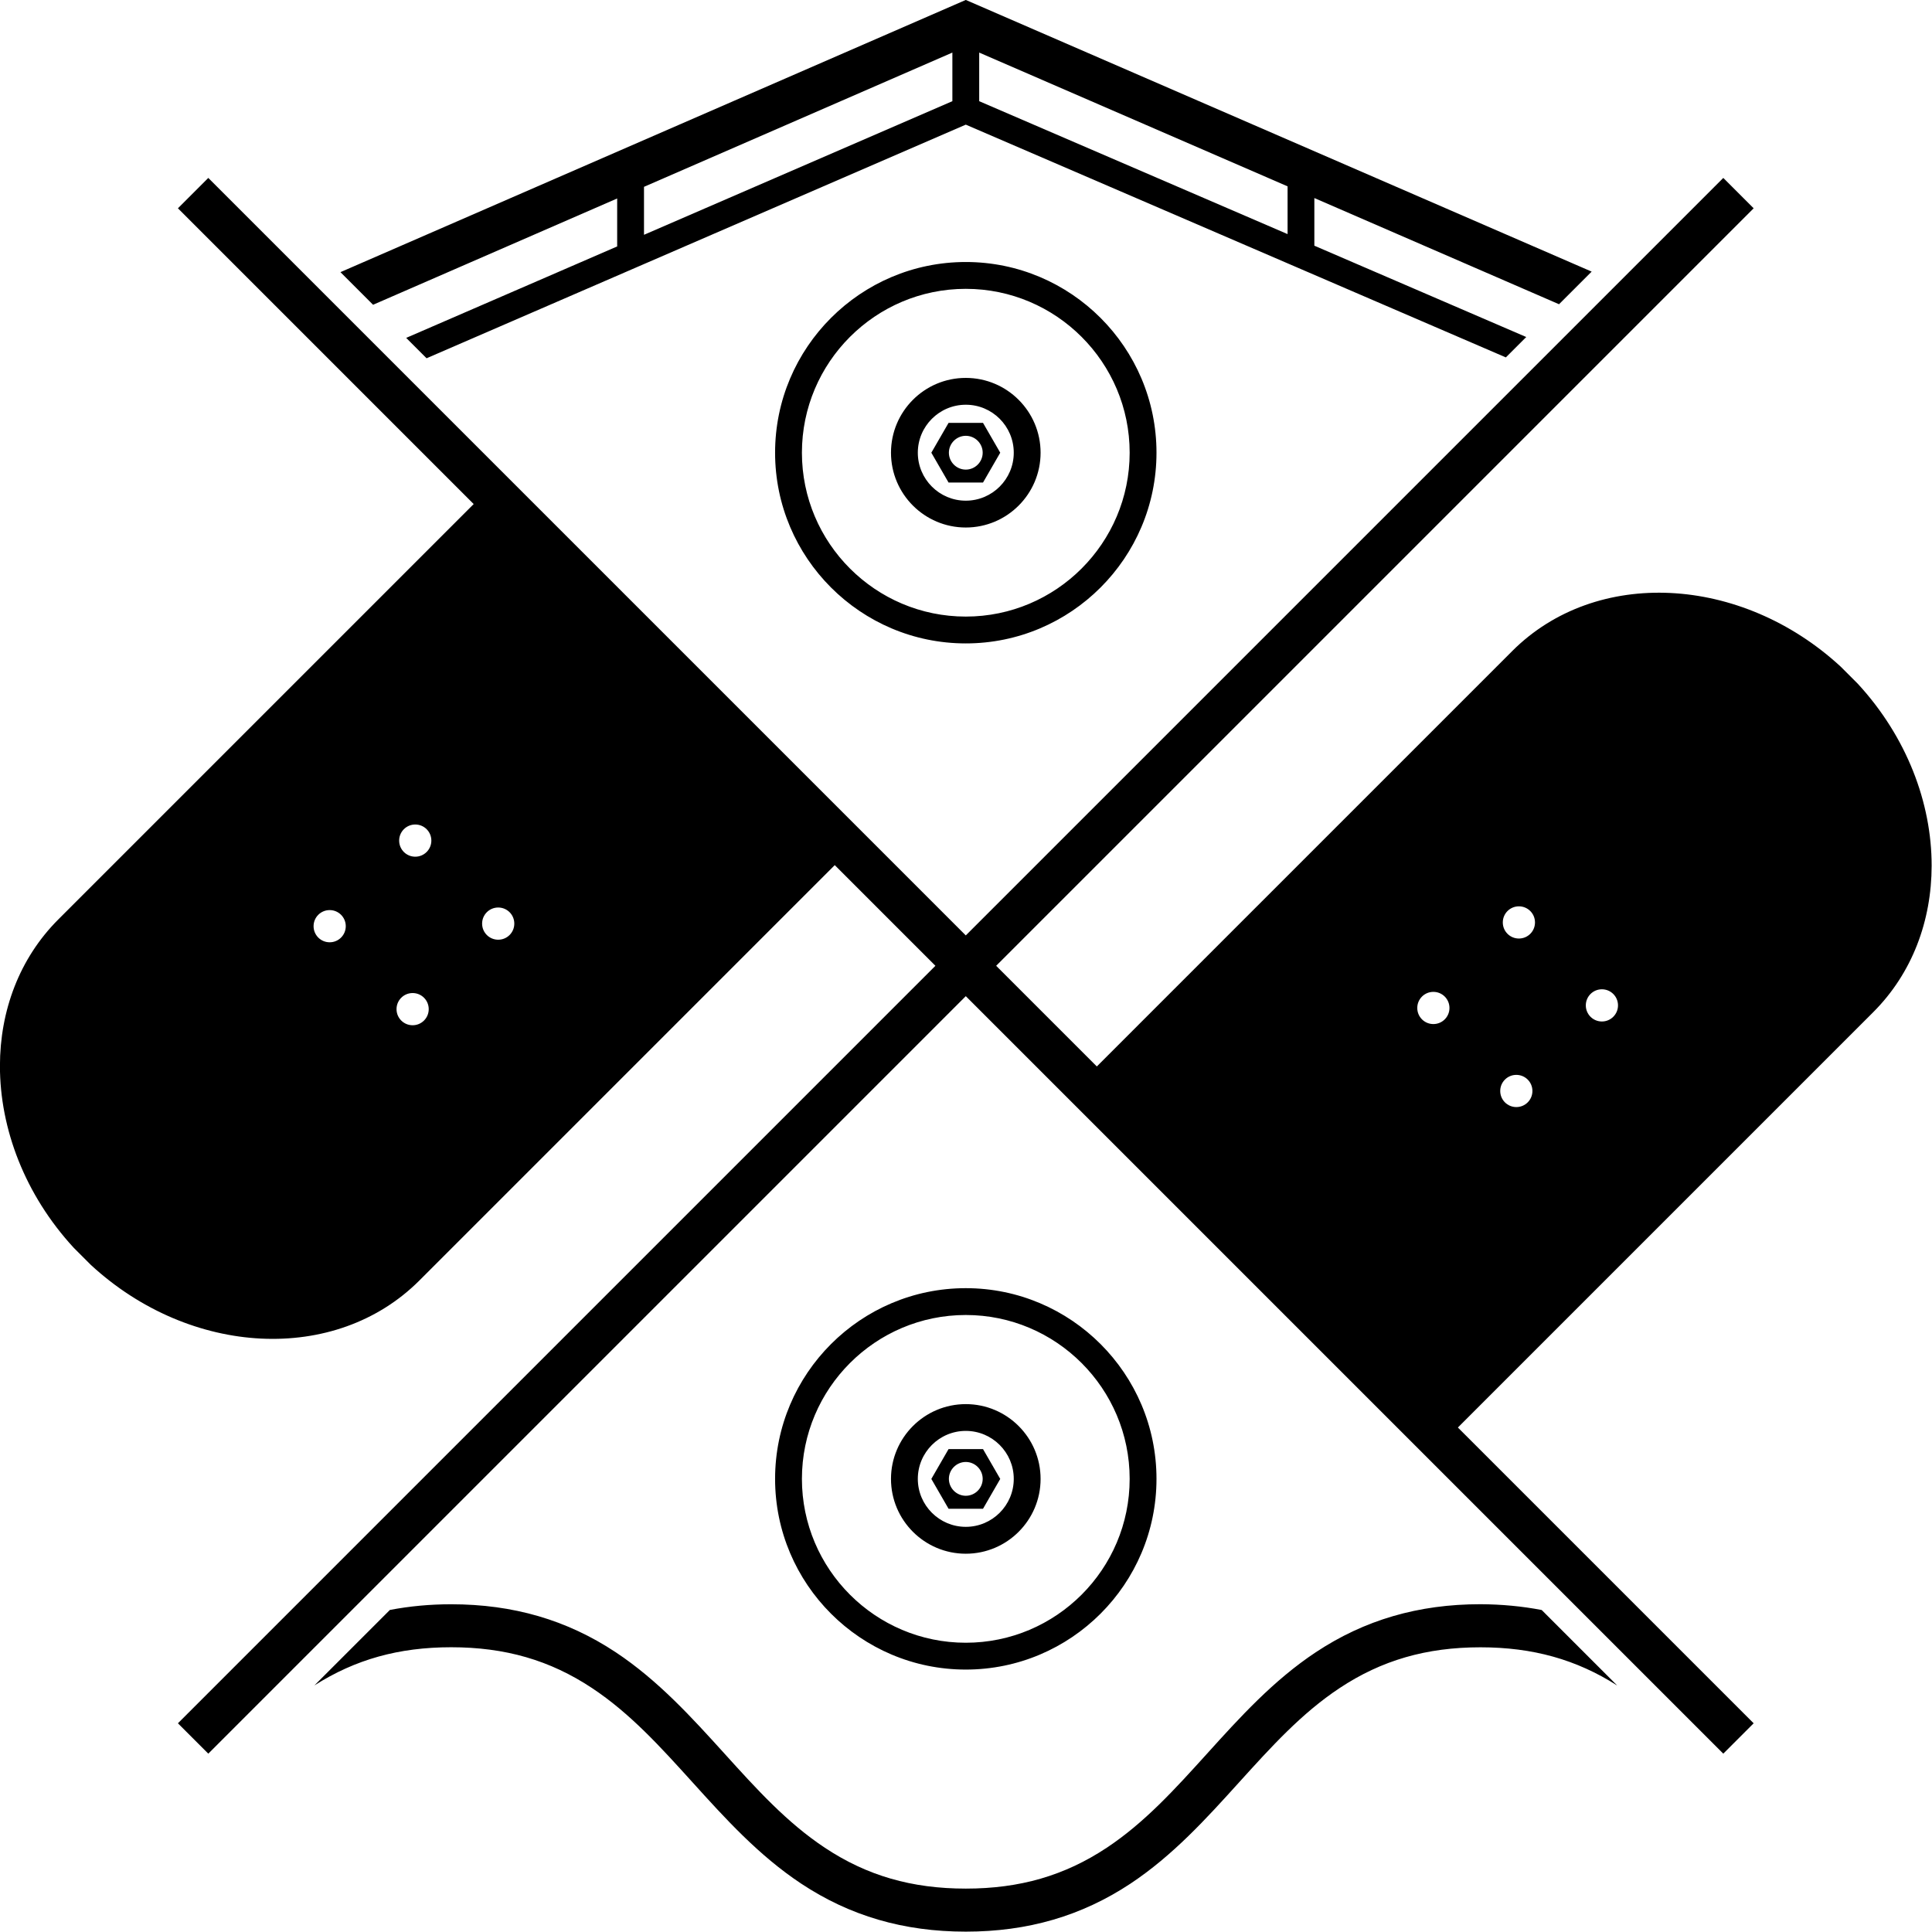 <?xml version="1.0" encoding="UTF-8" standalone="no"?>
<!DOCTYPE svg PUBLIC "-//W3C//DTD SVG 1.1//EN" "http://www.w3.org/Graphics/SVG/1.1/DTD/svg11.dtd">
<svg width="100%" height="100%" viewBox="0 0 512 512" version="1.1" xmlns="http://www.w3.org/2000/svg" xmlns:xlink="http://www.w3.org/1999/xlink" xml:space="preserve" xmlns:serif="http://www.serif.com/" style="fill-rule:evenodd;clip-rule:evenodd;stroke-linejoin:round;stroke-miterlimit:2;">
    <g transform="matrix(1.422,0,0,1.422,-102.4,-102.4)">
        <path d="M245.58,156.38L248.79,161.94L255.21,161.94L258.42,156.38L255.21,150.82L248.79,150.82L245.58,156.38ZM252,153.23C253.728,153.23 255.15,154.652 255.15,156.38C255.15,158.108 253.728,159.53 252,159.53C250.272,159.53 248.85,158.108 248.85,156.38C248.85,154.652 250.272,153.23 252,153.23ZM238.06,156.38C238.06,164.07 244.31,170.32 252,170.32C259.69,170.32 265.94,164.07 265.94,156.38C265.94,148.69 259.69,142.44 252,142.44C244.31,142.43 238.06,148.69 238.06,156.38ZM260.94,156.38C260.94,161.31 256.93,165.32 252,165.32C247.07,165.32 243.06,161.31 243.06,156.38C243.06,151.45 247.07,147.44 252,147.44C256.93,147.43 260.94,151.45 260.94,156.38ZM359.33,372.06L373.4,386.13C365.79,381.28 357.66,379.01 347.91,379.01C337.83,379.01 329.48,381.43 321.65,386.62C314.57,391.31 308.92,397.57 302.92,404.19C296.86,410.89 290.6,417.81 282.68,423.06C273.6,429.07 263.57,432 252,432C240.43,432 230.4,429.07 221.32,423.05C213.4,417.8 207.14,410.88 201.08,404.18C195.09,397.56 189.43,391.3 182.35,386.61C174.51,381.41 166.17,379 156.09,379C146.34,379 138.22,381.27 130.61,386.11L144.67,372.05C148.31,371.35 152.11,370.99 156.09,370.99C167.66,370.99 177.69,373.92 186.77,379.94C194.68,385.19 200.95,392.11 207.01,398.8C213,405.42 218.66,411.68 225.74,416.37C233.58,421.57 241.92,423.98 252,423.98C262.08,423.98 270.43,421.56 278.26,416.37C285.34,411.68 291,405.42 296.99,398.8C303.05,392.1 309.31,385.18 317.23,379.93C326.31,373.91 336.35,370.98 347.91,370.98C351.89,371 355.69,371.36 359.33,372.06ZM187.03,109L187.03,117.94L147.71,134.98L151.51,138.78L252,95.24L352.65,138.62L356.45,134.82L316.96,117.8L316.96,108.92L362.56,128.71L368.64,122.63L252,72L135.46,122.73L141.54,128.81L187.03,109ZM254.5,81.81L311.97,106.74L311.97,115.64L254.5,90.87L254.5,81.81ZM192.03,106.83L249.5,81.81L249.5,90.87L192.03,115.77L192.03,106.83ZM216.46,156.38C216.46,175.98 232.4,191.92 252,191.92C271.6,191.92 287.54,175.98 287.54,156.38C287.54,136.78 271.6,120.84 252,120.84C232.4,120.84 216.46,136.78 216.46,156.38ZM282.54,156.38C282.54,173.22 268.84,186.92 252,186.92C235.16,186.92 221.46,173.22 221.46,156.38C221.46,139.54 235.16,125.84 252,125.84C268.84,125.84 282.54,139.54 282.54,156.38ZM252,361.57C259.69,361.57 265.94,355.32 265.94,347.63C265.94,339.94 259.69,333.69 252,333.69C244.31,333.69 238.06,339.94 238.06,347.63C238.06,355.32 244.31,361.57 252,361.57ZM252,338.68C256.93,338.68 260.94,342.69 260.94,347.62C260.94,352.55 256.93,356.56 252,356.56C247.07,356.56 243.06,352.55 243.06,347.62C243.06,342.69 247.07,338.68 252,338.68ZM432,233.35C432.01,221.65 427.36,209.34 418.25,199.45L415.02,196.22C396.48,179.15 369.45,177.72 353.83,193.35L276.42,270.76L257.66,252L398.83,110.83L393.17,105.17L252,246.34L110.83,105.17L105.17,110.83L160.29,165.95L82.88,243.36C75.59,250.65 72.01,260.42 72,270.65C71.99,282.35 76.64,294.66 85.75,304.55L88.98,307.78C107.52,324.85 134.55,326.28 150.17,310.65L227.58,233.24L246.34,252L105.17,393.17L110.83,398.83L252,257.66L393.17,398.83L398.83,393.17L343.71,338.05L421.12,260.64C428.41,253.35 431.99,243.58 432,233.35ZM133.45,247.62C131.79,247.62 130.45,246.28 130.45,244.62C130.45,242.96 131.79,241.62 133.45,241.62C135.11,241.62 136.45,242.96 136.45,244.62C136.45,246.28 135.11,247.62 133.45,247.62ZM148.91,263.08C147.25,263.08 145.91,261.74 145.91,260.08C145.91,258.42 147.25,257.08 148.91,257.08C150.57,257.08 151.91,258.42 151.91,260.08C151.91,261.74 150.57,263.08 148.91,263.08ZM149.4,231.67C147.74,231.67 146.4,230.33 146.4,228.67C146.4,227.01 147.74,225.67 149.4,225.67C151.06,225.67 152.4,227.01 152.4,228.67C152.4,230.33 151.05,231.67 149.4,231.67ZM164.86,247.14C163.2,247.14 161.86,245.8 161.86,244.14C161.86,242.48 163.2,241.14 164.86,241.14C166.52,241.14 167.86,242.48 167.86,244.14C167.86,245.8 166.52,247.14 164.86,247.14ZM339.14,262.86C337.48,262.86 336.14,261.52 336.14,259.86C336.14,258.2 337.48,256.86 339.14,256.86C340.8,256.86 342.14,258.2 342.14,259.86C342.14,261.52 340.8,262.86 339.14,262.86ZM354.6,278.33C352.94,278.33 351.6,276.99 351.6,275.33C351.6,273.67 352.94,272.33 354.6,272.33C356.26,272.33 357.6,273.67 357.6,275.33C357.6,276.99 356.26,278.33 354.6,278.33ZM355.08,246.92C353.42,246.92 352.08,245.58 352.08,243.92C352.08,242.26 353.42,240.92 355.08,240.92C356.74,240.92 358.08,242.26 358.08,243.92C358.08,245.58 356.74,246.92 355.08,246.92ZM370.55,262.38C368.89,262.38 367.55,261.04 367.55,259.38C367.55,257.72 368.89,256.38 370.55,256.38C372.21,256.38 373.55,257.72 373.55,259.38C373.55,261.04 372.2,262.38 370.55,262.38ZM252,383.16C271.6,383.16 287.54,367.22 287.54,347.62C287.54,328.02 271.6,312.08 252,312.08C232.4,312.08 216.46,328.02 216.46,347.62C216.46,367.22 232.4,383.16 252,383.16ZM252,317.08C268.84,317.08 282.54,330.78 282.54,347.62C282.54,364.46 268.84,378.16 252,378.16C235.16,378.16 221.46,364.46 221.46,347.62C221.46,330.78 235.16,317.08 252,317.08ZM255.21,353.19L258.42,347.63L255.21,342.07L248.79,342.07L245.58,347.63L248.79,353.19L255.21,353.19ZM252,344.47C253.728,344.47 255.15,345.892 255.15,347.62C255.15,349.348 253.728,350.77 252,350.77C250.272,350.77 248.85,349.348 248.85,347.62C248.85,345.892 250.272,344.47 252,344.47Z" style="fill-rule:nonzero;"/>
    </g>
</svg>
